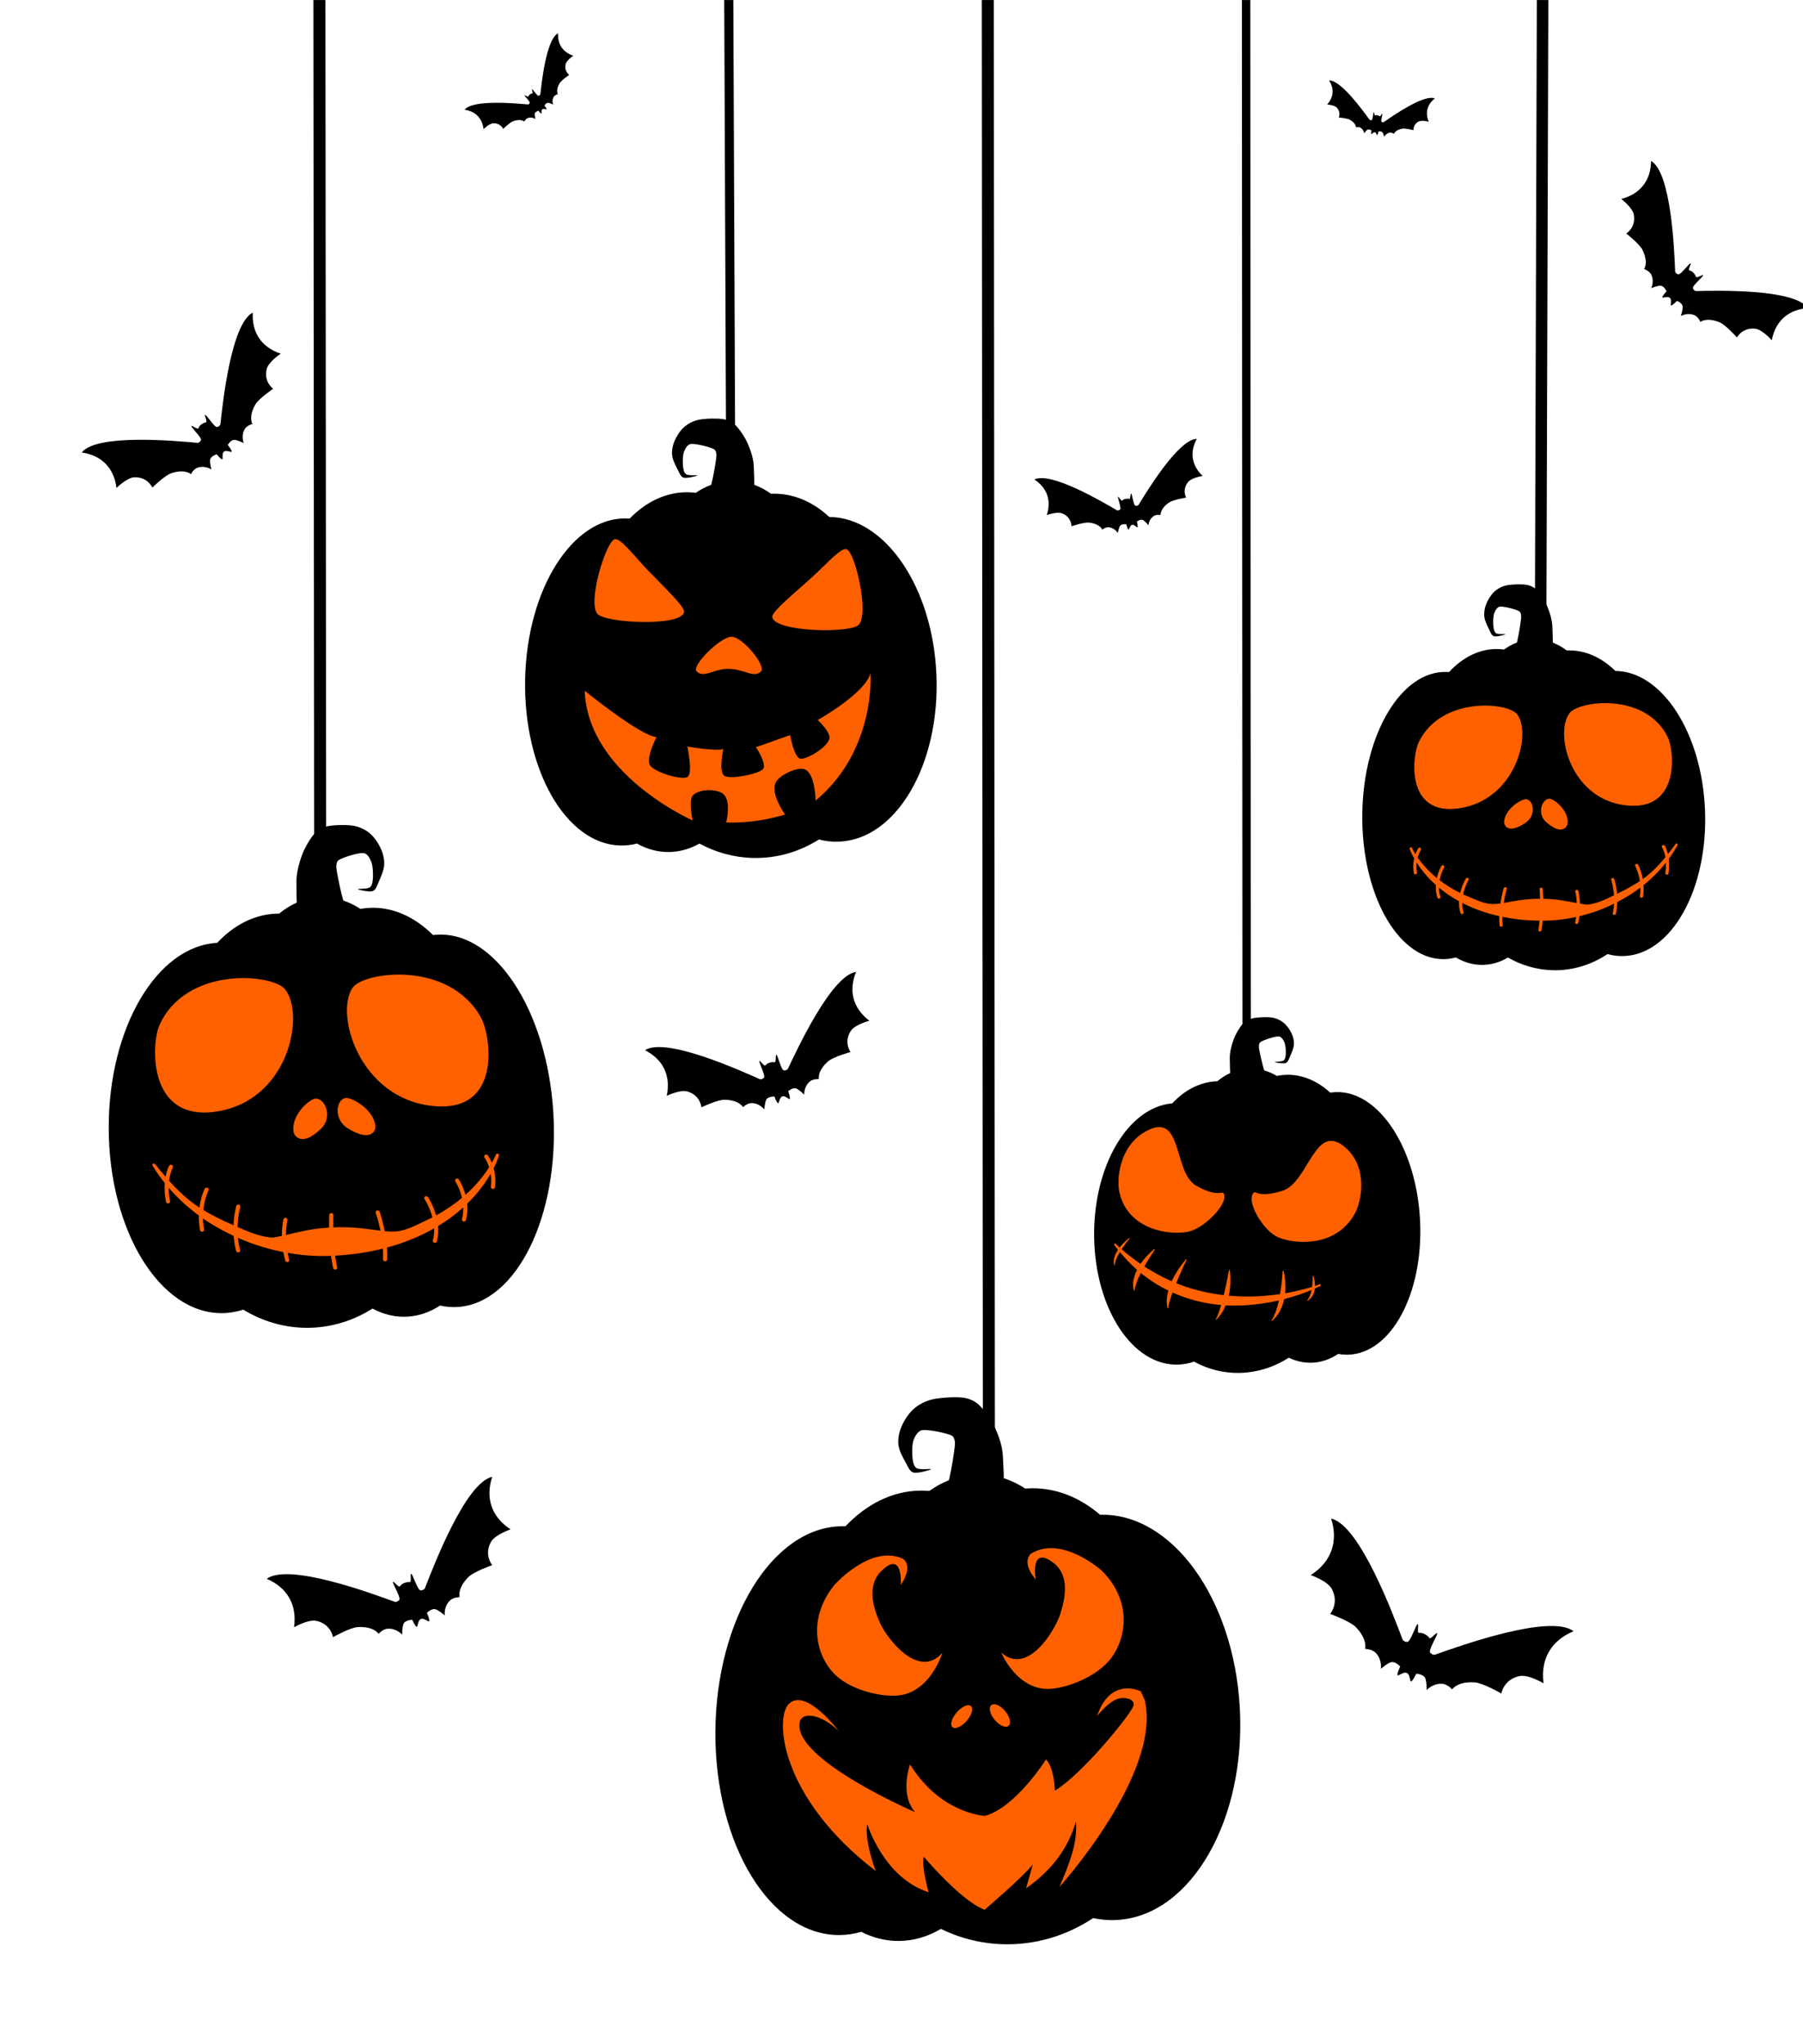 <?xml version="1.0" encoding="UTF-8"?><svg xmlns="http://www.w3.org/2000/svg" xmlns:xlink="http://www.w3.org/1999/xlink" clip-rule="evenodd" fill-rule="evenodd" height="905.9" preserveAspectRatio="xMidYMid meet" stroke-linejoin="round" stroke-miterlimit="2" version="1.0" viewBox="-6.5 0.0 799.0 905.9" width="799.0" zoomAndPan="magnify"><g><g><g><g id="change1_5"><path d="M616.484,410.978C614.772,392.336 611.346,373.866 609.355,364.235C608.342,359.331 605.497,352.72 600.745,351.952C592.679,350.649 568.758,352.936 560.965,356.414C555.682,358.772 554.123,366.765 553.983,372.821C553.83,379.39 557.386,389.97 560.049,395.833C562.222,400.62 565.153,406.688 569.957,407.999C574.761,409.311 589.198,402.543 588.874,403.701C588.55,404.86 573.784,414.614 568.012,414.95C562.665,415.262 558.288,409.548 554.241,405.719C549.064,400.821 540.553,393.002 536.952,385.564C533.351,378.126 532.113,369.29 532.634,361.088C533.189,352.341 535.754,341.087 540.281,333.079C544.809,325.072 551.861,317.799 559.8,313.043C569.422,307.279 587.683,300.497 598.013,298.495C605.759,296.994 614.447,297.575 621.774,301.033C630.855,305.318 643.737,314.692 652.493,324.206C661.48,333.973 670.887,346.325 675.699,359.631C678.196,366.535 682.505,376.635 685.95,386.939C696.565,387.154 707.247,388.888 717.825,392.013C720.445,390.981 723.111,390.035 725.823,389.175C758.066,378.95 792.377,382.417 825.056,396.828C915.644,366.246 1031.75,452.327 1086.65,592.217C1142.62,734.832 1113.92,879.712 1022.6,915.549C1011.74,919.811 1000.49,922.339 988.976,923.249C964.396,954.076 931.552,977.747 892.28,990.201C861.211,1000.05 829.281,1001.88 798.417,996.804C785.186,1011.74 768.937,1022.82 750.063,1028.81C733.008,1034.21 715.242,1035 697.551,1031.76C689.475,1037.13 680.751,1041.37 671.408,1044.33C583.021,1072.36 472.584,976.014 424.942,829.311C377.301,682.609 410.381,540.748 498.768,512.719C500.359,512.215 501.957,511.75 503.554,511.328C520.974,474.396 548.559,447.046 584.346,435.697C588.174,434.484 592.032,433.473 595.915,432.66C602.009,424.475 608.883,417.194 616.484,410.978Z" fill="inherit" transform="matrix(.245 .085 -.085 .245 192.592 61.73)"/></g><g id="change2_2"><path d="M3757.03,4860.82C3757.03,4860.82 4119.17,5154.95 4218.23,5157.87C4218.23,5157.87 4145.24,5299.32 4178.09,5342.22C4210.94,5385.13 4375.68,5435.81 4415.32,5415.29C4454.97,5394.78 4415.96,5219.16 4415.96,5219.16C4415.96,5219.16 4618.84,5252.88 4647.1,5233.75C4647.1,5233.75 4613.78,5386.4 4655.94,5408.41C4698.1,5430.43 4866.64,5396.68 4900.08,5365.85C4932.67,5335.79 4856.61,5223.37 4856.61,5223.37L5076.46,5145.61C5076.46,5145.61 5102.35,5298.84 5146.28,5297.98C5190.21,5297.13 5305.7,5230.16 5327.76,5172.25C5343.1,5132.01 5253.69,5048.8 5253.69,5048.8C5253.69,5048.8 5560.93,4876.21 5592.32,4747.35C5592.32,4747.35 5630.46,5241.5 5239.64,5566.41C5239.64,5566.41 5238.69,5389.37 5167.82,5365.09C5121.08,5349.08 5011.69,5400.49 4986.01,5445.84C4944.33,5519.44 5043.54,5654.96 5043.54,5654.96C5043.54,5654.96 4875.83,5714.34 4665.42,5706.47C4665.42,5706.47 4699.71,5577.31 4649.72,5526.14C4616.84,5492.5 4497.62,5485.11 4451.55,5533.1C4421.57,5564.33 4450.3,5693.72 4450.3,5693.72C4450.3,5693.72 3776.14,5398.26 3757.03,4860.82ZM4476.04,4737.04C4438.98,4701.7 4627.56,4515.55 4698.97,4513.98C4770.38,4512.4 4922.82,4700.97 4889.78,4735.74C4843.57,4784.38 4780.15,4719.09 4675.93,4720.21C4584.24,4721.2 4522.51,4781.35 4476.04,4737.04ZM5441.84,3953.05C5496.49,3984.54 5583.13,4359.56 5518.28,4435.84C5468.16,4494.8 4970.52,4483.58 4961.65,4386.84C4958.49,4352.4 5099.7,4237.66 5215.01,4133.44C5311.4,4046.3 5407.69,3933.36 5441.84,3953.05ZM3946.61,3888.71C3889.89,3916.28 3777.08,4284.27 3836.39,4364.93C3882.24,4427.27 4379.44,4451.09 4395.09,4355.2C4400.66,4321.08 4267.88,4196.69 4160.19,4084.61C4070.17,3990.91 3982.06,3871.47 3946.61,3888.71Z" fill="#ff6100" transform="translate(-6.616 -29.306) scale(.069)"/></g></g><g><g id="change1_4"><path d="M4750.25,350.454C4764.93,337.994 4778.46,324.192 4785.4,316.823C4788.93,313.07 4792.81,306.768 4790.65,302.311C4786.98,294.749 4770.92,275.956 4763.38,271.448C4758.27,268.393 4750.62,271.805 4745.44,275.265C4739.82,279.02 4733.01,288.268 4729.64,293.975C4726.9,298.635 4723.52,304.69 4725.26,309.511C4726.99,314.331 4741.22,322.489 4740.06,322.901C4738.89,323.313 4721.95,316.643 4718.25,311.981C4714.83,307.662 4717.05,300.599 4717.89,294.928C4718.95,287.673 4720.51,275.884 4724.64,268.455C4728.78,261.026 4735.49,254.762 4742.7,250.352C4750.4,245.649 4761.39,241.157 4770.81,240.238C4780.23,239.318 4790.52,240.958 4799.22,244.833C4809.76,249.529 4826.26,260.899 4834.06,268.415C4839.9,274.051 4844.54,281.711 4845.96,289.926C4847.72,300.105 4847.44,316.494 4844.6,329.492C4841.69,342.833 4836.85,358.055 4828.49,369.973C4824.15,376.156 4818.19,385.755 4811.55,394.746C4817.64,403.812 4822.49,413.833 4826.11,424.588C4828.53,426.185 4830.91,427.871 4833.23,429.646C4860.9,450.756 4878.26,481.7 4885.44,517.738C4964.74,575.951 4960.87,724.604 4875.51,853.521C4788.48,984.947 4649.51,1046.41 4565.36,990.69C4555.35,984.065 4546.57,976.079 4539,966.924C4498.51,964.445 4459.17,950.776 4425.47,925.065C4398.81,904.724 4378.39,878.915 4364.43,849.921C4344.03,847.603 4325.09,840.472 4308.9,828.115C4294.26,816.949 4283.1,802.454 4275.37,785.637C4266.07,782.014 4257.35,777.17 4249.33,771.053C4173.49,713.185 4189.35,563.234 4284.74,436.405C4380.12,309.575 4519.14,253.586 4594.99,311.454C4596.35,312.496 4597.69,313.567 4598.99,314.662C4640.39,307.504 4679.72,314.569 4710.43,337.999C4713.72,340.505 4716.85,343.157 4719.83,345.947C4730.32,346.241 4740.52,347.726 4750.25,350.454Z" fill="inherit" transform="matrix(-.168 -.106 -.108 .173 1389.63 917.226)"/></g><g id="change2_4"><path d="M9675.69,7900.99C9682.32,7892.73 9689.19,7885.09 9695.96,7877.93C9727.6,7844.5 9756.03,7823.5 9756.03,7823.5C9757.62,7822.08 9759.87,7822.08 9761.06,7823.51C9762.25,7824.94 9761.93,7827.24 9760.33,7828.66C9760.33,7828.66 9725.63,7867.22 9694.3,7917.3C9748.52,7964.07 9803.44,8005.22 9858.19,8042.73C9859.07,8043.34 9859.96,8043.94 9860.84,8044.54C9869.82,8031.65 9879.27,8019.61 9888.6,8008.34C9899.93,7994.63 9910.9,7982.33 9921.43,7971.57C9952.46,7939.87 9975.83,7921.99 9975.83,7921.99C9977.58,7920.18 9980.26,7919.96 9981.81,7921.49C9983.36,7923.02 9983.2,7925.73 9981.45,7927.53C9981.45,7927.53 9965.11,7950.85 9942.18,7987.15C9931.09,8004.7 9918.76,8024.93 9906.05,8047.21C9902.32,8053.75 9898.64,8060.45 9894.89,8067.25C9935.22,8093.52 9975.44,8117.48 10015.6,8139.41C10055.4,8161.11 10095.1,8180.72 10134.6,8198.38C10136.8,8193.08 10139.2,8187.84 10141.7,8182.7C10151.4,8162.73 10162.1,8144.1 10172.6,8126.76C10182.8,8109.83 10192.8,8094.46 10202.5,8080.82C10231.2,8040.14 10253.1,8015.87 10253.1,8015.87C10254.6,8013.81 10257.2,8013.08 10259.1,8014.23C10260.9,8015.39 10261.3,8018 10259.9,8020.07C10259.9,8020.07 10245.9,8048.3 10226.1,8092.18C10216.6,8113.25 10205.9,8137.57 10194.8,8164.24C10189.7,8176.65 10184.7,8189.49 10179.2,8202.57C10177.4,8206.79 10175.6,8211.04 10173.8,8215.32C10176.7,8216.53 10179.7,8217.73 10182.6,8218.92C10273,8255.9 10362.8,8282.11 10450.1,8300.91C10497.3,8311.07 10543.8,8319.03 10589.3,8325.1C10590.5,8319.07 10591.8,8313.09 10593,8307.16C10595.9,8293.6 10599,8280.4 10601.8,8267.56C10607.8,8239.94 10612.7,8214.55 10616.7,8192.45C10625.1,8146.44 10629.4,8116.4 10629.4,8116.4C10629.3,8114.06 10631.2,8111.85 10633.5,8111.48C10635.9,8111.1 10637.8,8112.7 10637.8,8115.03C10637.8,8115.03 10643,8144.36 10644.5,8190.66C10644.9,8206.18 10644.7,8223.38 10643.8,8242.06C10642.9,8261.18 10641.4,8281.54 10638.2,8302.72C10636.9,8311.32 10635.1,8320.03 10633.1,8328.8C10633,8329.32 10632.9,8329.84 10632.8,8330.36C10647.1,8331.92 10661.3,8333.3 10675.5,8334.5C10803.3,8345.41 10922.1,8342.07 11026.1,8331.56C11043.9,8329.77 11061.3,8327.77 11078.2,8325.61C11080.2,8311.89 11082.4,8298.47 11084.1,8285.4C11087.9,8257.42 11090.5,8231.56 11092.4,8209.04C11096.2,8162.59 11096.9,8131.89 11096.9,8131.89C11096.5,8129.61 11098.2,8127.23 11100.5,8126.58C11102.8,8125.93 11104.9,8127.25 11105.2,8129.53C11105.2,8129.53 11114.2,8158.49 11120.2,8204.44C11123.1,8227.11 11125,8253.57 11124.8,8282.47C11124.8,8294.43 11124.4,8306.75 11123.3,8319.34C11223.1,8304.29 11303.1,8284.49 11355,8269.7C11361.7,8222.7 11359.1,8181.52 11359.1,8181.52C11358.6,8179.63 11359.9,8177.53 11361.8,8176.84C11363.8,8176.14 11365.7,8177.11 11366.1,8179C11366.1,8179 11375.5,8204.99 11379.7,8240.88C11380.5,8247.62 11381.2,8254.64 11381.4,8261.92C11407.3,8253.99 11421.3,8248.79 11421.3,8248.79C11425.5,8246.92 11430,8248.73 11431.3,8252.82C11432.5,8256.91 11430.1,8261.74 11425.8,8263.61C11425.8,8263.61 11409.9,8271.64 11380.4,8284.03C11379.3,8292.88 11377.4,8301.83 11375,8310.65C11372.8,8318.49 11370.3,8326.27 11366.9,8333.72C11363.4,8341.4 11359.3,8348.66 11354.4,8355.55C11352.4,8358.33 11350.5,8361.06 11348.2,8363.62C11339.4,8373.63 11329.4,8381.76 11317.3,8388.32C11316.2,8389.17 11314.7,8389.06 11314,8388.06C11313.3,8387.08 11313.7,8385.58 11314.8,8384.73C11323.2,8375.52 11328.7,8365.62 11333.8,8355.05C11337.5,8347.46 11340.3,8339.76 11342.9,8331.76C11345.5,8323.9 11347.6,8315.92 11349.3,8307.82C11350.2,8303.82 11350.9,8299.8 11351.5,8295.79C11297.5,8317.01 11216.4,8345.2 11115.3,8369.15C11113.8,8375.96 11112.2,8382.78 11110.4,8389.59C11106.6,8404.57 11102.2,8419.56 11096.5,8434.14C11090.7,8449 11083.8,8463.32 11076,8477.22C11072.9,8482.87 11069.7,8488.4 11066.1,8493.76C11051.6,8515.43 11034.8,8534.31 11015.3,8551.22C11013.8,8552.93 11011.4,8553.26 11009.9,8551.97C11008.4,8550.68 11008.4,8548.25 11009.9,8546.55C11023.2,8526.51 11032.1,8505.42 11040.6,8483.11C11046.7,8467.18 11051.6,8451.09 11056.3,8434.57C11060.9,8418.31 11065,8401.91 11068.4,8385.44C11068.8,8383.41 11069.2,8381.38 11069.6,8379.35C11024.3,8388.86 10975.6,8396.93 10924.1,8403.18C10830.4,8414.57 10727.5,8420.13 10619.1,8413.03C10615.4,8412.78 10611.6,8412.52 10607.8,8412.24C10604.7,8420.3 10601.2,8428.27 10597.5,8436.12C10590.7,8450.24 10583.4,8463.83 10575,8476.82C10561.8,8497.01 10547.2,8514.77 10530.9,8531.32C10529.6,8533.14 10527.2,8533.71 10525.6,8532.59C10523.9,8531.46 10523.7,8529.08 10525.1,8527.26C10539,8502.14 10548.2,8475.35 10557.1,8447.05C10561.1,8434.36 10564.8,8421.66 10568.5,8408.76C10520.2,8403.81 10471.1,8396.18 10421.5,8385.55C10329.9,8365.94 10236.5,8336.14 10143.5,8294.02C10142.8,8295.85 10142.2,8297.68 10141.6,8299.51C10136.9,8312.99 10132.5,8326.27 10128.3,8339.66C10119.5,8367.97 10111.8,8395.04 10109.3,8422.31C10109.4,8424.4 10107.8,8426.44 10105.7,8426.87C10103.6,8427.3 10101.8,8425.94 10101.7,8423.85C10097,8403.39 10094.5,8382.45 10094.8,8359.86C10095,8345.32 10096.5,8330.66 10098.9,8315.72C10100.9,8302.79 10103.8,8289.88 10107.3,8276.99C10062.5,8255.14 10018,8230.3 9974.11,8201.86C9937.05,8177.84 9900.36,8151.51 9864.34,8122.43C9863.55,8123.96 9862.77,8125.5 9862,8127.04C9855.32,8140.43 9849.2,8154 9843.49,8167.65C9837.68,8181.54 9832.28,8195.15 9827.79,8209.11C9821.46,8228.78 9815.99,8247.5 9814.54,8267.32C9814.76,8269.39 9813.24,8271.5 9811.14,8272.03C9809.04,8272.55 9807.16,8271.29 9806.93,8269.22C9801.3,8250.8 9798.66,8232.15 9798.99,8211.94C9799.21,8198.65 9801.14,8185.35 9803.96,8171.8C9806.72,8158.55 9810.81,8145.42 9815.59,8132.37C9820.21,8119.72 9825.64,8107.25 9831.59,8095.07C9828.5,8092.4 9825.4,8089.69 9822.31,8086.97C9773.06,8043.5 9725.66,7994.74 9679.44,7940.74C9676.04,7946.2 9672.71,7951.73 9669.58,7957.36C9664.64,7966.24 9660.18,7975.28 9656.09,7984.42C9651.94,7993.7 9648.19,8002.86 9645.19,8012.28C9641,8025.4 9637.63,8038.12 9637.16,8051.56C9637.33,8052.82 9636.42,8054.12 9635.14,8054.47C9633.86,8054.82 9632.69,8054.08 9632.52,8052.82C9628.37,8039.45 9626.81,8025.84 9627.63,8011.36C9627.83,8007.73 9628.38,8004.13 9628.96,8000.47C9630.38,7991.44 9632.57,7982.45 9635.57,7973.47C9638.51,7964.69 9642.39,7956.09 9646.56,7947.62C9651.21,7938.16 9656.33,7928.87 9661.97,7920.03C9651.01,7906.83 9640.11,7893.34 9629.26,7879.55C9626.74,7876.79 9627.23,7872.13 9630.34,7869.16C9633.46,7866.18 9638.03,7866.01 9640.56,7868.77C9652.22,7879.81 9663.94,7890.54 9675.69,7900.99ZM11049.9,7839.63C10925.8,7784.78 10779.3,7550.19 10823.4,7469.69C10851.8,7417.8 10842.2,7513.12 11079.3,7446.16C11312.9,7380.2 11351.3,6840.58 11631.7,7095.54C11820.2,7266.89 11773.6,7545.61 11714.3,7653.18C11559.4,7934.27 11205.5,7908.35 11049.9,7839.63ZM10270.4,7778.29C10403.9,7753.9 10601.2,7559.96 10577,7471.39C10561.5,7414.3 10548.6,7509.23 10333.7,7388.83C10121.9,7270.21 10210.4,6736.51 9878.23,6919.04C9655.02,7041.71 9635.3,7323.61 9667.87,7442.03C9752.97,7751.51 10103.2,7808.84 10270.4,7778.29Z" fill="#ff6100" transform="matrix(.051 -.001 -.001 .052 4.076 151.595)"/></g></g><g><g id="change1_7"><path d="M3358.15,611.814C3356.11,592.442 3352.35,573.217 3350.19,563.189C3349.09,558.082 3346.12,551.172 3341.37,550.288C3333.29,548.789 3309.45,550.727 3301.74,554.194C3296.51,556.543 3295.1,564.807 3295.07,571.088C3295.03,577.901 3298.78,588.942 3301.54,595.074C3303.8,600.08 3306.84,606.428 3311.66,607.876C3316.47,609.325 3330.76,602.566 3330.46,603.762C3330.16,604.958 3315.6,614.809 3309.84,615.053C3304.51,615.279 3300.03,609.27 3295.93,605.224C3290.67,600.049 3282.03,591.782 3278.3,583.999C3274.57,576.216 3273.17,567.027 3273.54,558.527C3273.94,549.462 3276.29,537.832 3280.67,529.607C3285.04,521.381 3291.95,513.964 3299.79,509.175C3309.29,503.37 3327.39,496.666 3337.67,494.778C3345.37,493.361 3354.06,494.122 3361.43,497.843C3370.58,502.454 3383.61,512.414 3392.52,522.445C3401.67,532.741 3411.28,545.727 3416.33,559.621C3418.95,566.829 3423.43,577.386 3427.06,588.139C3437.66,588.555 3448.36,590.549 3458.97,593.984C3461.57,592.961 3464.21,592.027 3466.9,591.185C3498.9,581.163 3533.22,585.386 3566.1,600.933C3655.97,570.853 3773.44,662.276 3830.79,808.412C3889.26,957.393 3863.25,1107.18 3772.74,1142.7C3761.98,1146.92 3750.79,1149.34 3739.32,1150.08C3715.34,1181.61 3682.99,1205.57 3644.01,1217.78C3613.18,1227.44 3581.34,1228.75 3550.43,1222.92C3537.5,1238.17 3521.48,1249.38 3502.75,1255.24C3485.82,1260.54 3468.1,1261.04 3450.38,1257.35C3442.42,1262.78 3433.79,1267.02 3424.52,1269.92C3336.8,1297.39 3224.8,1195.42 3174.57,1042.35C3124.34,889.275 3154.78,742.697 3242.5,715.227C3244.08,714.732 3245.66,714.28 3247.25,713.871C3263.97,675.871 3291.01,647.998 3326.52,636.875C3330.32,635.686 3334.16,634.707 3338.02,633.934C3343.95,625.553 3350.68,618.125 3358.15,611.814Z" fill="inherit" transform="scale(-.283 .283) rotate(21.569 -673.384 -9154.707)"/></g><g id="change2_1"><path d="M2885.66,8189.05C2904.67,8155.65 2912.49,8135.02 2912.49,8135.02C2914.23,8129.69 2920.25,8126.79 2925.91,8128.54C2931.57,8130.29 2934.75,8136.03 2933,8141.36C2933,8141.36 2923.82,8174.02 2897.94,8224.93C2899.49,8230.54 2900.94,8236.39 2902.24,8242.46C2908.89,8273.36 2911.93,8310.14 2906.16,8351.09C2905.18,8358.12 2898.34,8362.95 2890.9,8361.9C2883.46,8360.84 2878.22,8354.27 2879.21,8347.25C2883.67,8315.53 2882.41,8286.54 2878.26,8261.2C2845.73,8317.57 2796.04,8388.05 2722.34,8459.69C2725.73,8493.26 2724.41,8530.05 2714.59,8568C2712.82,8574.87 2705.45,8578.98 2698.16,8577.18C2690.87,8575.37 2686.4,8568.32 2688.17,8561.45C2695.11,8534.64 2697.42,8508.45 2696.71,8483.74C2650.25,8525.84 2595.23,8567.86 2530.28,8607.14C2533.16,8639.85 2531.45,8674.43 2522.15,8708.93C2520.3,8715.78 2512.89,8719.82 2505.62,8717.95C2498.35,8716.08 2493.95,8709 2495.79,8702.15C2503.03,8675.29 2505.22,8648.39 2504.1,8622.51C2497.6,8626.22 2491.07,8629.86 2484.43,8633.48C2402.09,8678.37 2305.47,8718.79 2192.3,8749.39C2194.2,8775.66 2194.74,8802.42 2193.26,8828.75C2192.87,8835.84 2186.46,8841.18 2178.97,8840.68C2171.47,8840.18 2165.72,8834.01 2166.11,8826.93C2167.42,8803.53 2167.07,8779.77 2165.57,8756.36C2119.32,8767.95 2070.44,8777.91 2018.74,8785.89C1965.31,8794.14 1908.77,8799.52 1849.2,8802.85C1852.7,8829.02 1857.12,8855.11 1862.72,8880.07C1864.28,8887.04 1859.59,8893.81 1852.25,8895.16C1844.91,8896.52 1837.69,8891.95 1836.12,8884.98C1830.28,8858.88 1825.67,8831.58 1822.05,8804.22C1817.26,8804.44 1812.46,8804.64 1807.65,8804.83C1722.74,8807.7 1630.41,8801.38 1535.36,8784.7C1538.11,8799.25 1541.47,8814.26 1545.55,8829.64C1547.38,8836.56 1542.96,8843.49 1535.69,8845.1C1528.41,8846.71 1521.02,8842.4 1519.18,8835.49C1514.06,8816.17 1510.03,8797.43 1506.9,8779.41C1447.78,8767.8 1387.79,8752.17 1328.06,8732.25C1287.22,8718.62 1246.61,8702.84 1206.5,8685.13C1209.05,8711.18 1213.6,8738.45 1220.94,8766.12C1222.78,8773.04 1218.36,8779.96 1211.08,8781.58C1203.8,8783.19 1196.4,8778.88 1194.57,8771.96C1185.48,8737.67 1180.46,8703.96 1178.17,8672.26C1164.5,8665.88 1150.89,8659.27 1137.37,8652.45C1081.54,8624.32 1026.84,8592.92 975.039,8557.05C975.489,8580.05 977.77,8604.46 982.637,8629.83C983.979,8636.84 979.076,8643.46 971.697,8644.61C964.314,8645.76 957.229,8641 955.883,8633.99C949.345,8599.91 947.219,8567.48 947.874,8537.65C874.702,8483.87 807.52,8422.39 748.454,8353.86C748.469,8380.03 750.949,8409.82 757.329,8443.07C758.673,8450.08 753.771,8456.7 746.388,8457.85C739.007,8458.99 731.922,8454.23 730.579,8447.23C721.612,8400.5 719.999,8360.27 722.059,8326.92C722.151,8325.43 722.251,8323.95 722.358,8322.47C693.308,8286.21 666.469,8248.1 642.141,8208.25C639.052,8203.85 640.271,8197.96 644.871,8195.11C649.467,8192.26 655.709,8193.52 658.799,8197.93C681.314,8226 704.16,8253.84 727.656,8280.97C736.577,8233.04 751.671,8208.03 751.671,8208.03C755.322,8201.89 763.61,8199.8 770.164,8203.36C776.718,8206.93 779.076,8214.81 775.428,8220.95C775.428,8220.95 757.956,8250.85 751.136,8307.59C811.507,8374.68 876.704,8436.4 951.903,8485.42C961.96,8409.39 986.847,8360.01 986.847,8360.01C990.044,8353.64 998.147,8351.01 1004.94,8354.15C1011.73,8357.29 1014.65,8365.01 1011.45,8371.39C1011.45,8371.39 986.369,8421.66 977.791,8498.03C977.668,8499.13 977.548,8500.23 977.433,8501.33C979.969,8502.84 982.52,8504.34 985.083,8505.82C1041.27,8538.3 1093.09,8565.18 1152.02,8590.67C1160.42,8594.31 1168.81,8597.99 1177.17,8601.69C1180.34,8526.28 1195.81,8474.17 1195.81,8474.17C1197.81,8467.36 1205.32,8463.48 1212.55,8465.51C1219.78,8467.54 1224.01,8474.71 1222,8481.52C1222,8481.52 1205.94,8536.07 1203.99,8613.56C1246.38,8632.28 1288.68,8650.46 1331.87,8663.76C1361.17,8672.78 1421.39,8687.57 1450.96,8681.69C1467.23,8678.45 1482.58,8675.23 1497.22,8672.04C1496.76,8604.6 1507.21,8562.06 1507.21,8562.06C1508.89,8555.16 1516.19,8550.96 1523.5,8552.67C1530.82,8554.39 1535.39,8561.38 1533.71,8568.27C1533.71,8568.27 1524.62,8605.86 1524.41,8666C1622.55,8643.79 1691.92,8624.35 1809.55,8617.32C1808.92,8567.03 1810.47,8533.46 1810.47,8533.46C1810.8,8526.37 1817.15,8520.97 1824.65,8521.41C1832.14,8521.84 1837.97,8527.95 1837.64,8535.04C1837.64,8535.04 1836.16,8567.35 1836.73,8615.96C1846.36,8615.56 1856.35,8615.25 1866.68,8615.01C1986.63,8612.29 2074.87,8629.08 2149.25,8638.2C2135.22,8569.39 2117.99,8520.19 2117.99,8520.19C2115.61,8513.41 2119.46,8506.18 2126.58,8504.05C2133.7,8501.92 2141.41,8505.69 2143.78,8512.48C2143.78,8512.48 2162.8,8566.68 2177.45,8641.3C2203.08,8643.71 2227.21,8644.67 2250.67,8642.91C2321.43,8637.6 2389.84,8598.56 2448.69,8571.32C2463.82,8564.31 2478.5,8557.13 2492.75,8549.79C2474.36,8479.51 2440.7,8428.87 2440.7,8428.87C2436.67,8422.82 2438.53,8414.88 2444.85,8411.17C2451.18,8407.46 2459.6,8409.36 2463.63,8415.42C2463.63,8415.43 2497.26,8465.83 2517.18,8536.83C2584.25,8500.18 2640.89,8460.34 2688.44,8420.47C2673.7,8356.24 2644.75,8312.48 2644.75,8312.48C2640.72,8306.42 2642.6,8298.49 2648.93,8294.78C2655.26,8291.08 2663.67,8293 2667.7,8299.06C2667.7,8299.07 2694.7,8339.59 2711.31,8400.69C2786.48,8333.58 2836.52,8267.82 2867.89,8218.53C2854.79,8178.24 2837.31,8154.46 2837.31,8154.46C2832.97,8148.6 2834.41,8140.58 2840.52,8136.57C2846.64,8132.56 2855.13,8134.07 2859.48,8139.93C2859.48,8139.94 2872.81,8157.78 2885.66,8189.05ZM1573.85,7981.96C1578.66,8016.08 1632.35,8083.3 1755.89,7963.39C1838.56,7883.14 1780.19,7757.83 1717.63,7764.59C1678.84,7768.78 1558.33,7871.93 1573.85,7981.96ZM2115.7,7944.25C2119.59,7978.46 2084.14,8054.36 1933.45,7961.16C1832.61,7898.79 1858.02,7765.32 1920.74,7759.87C1959.64,7756.5 2103.15,7833.93 2115.7,7944.25ZM687.172,7279.04C633.007,7400.61 607.067,7918.96 1062.87,7850.3C1541.91,7778.14 1651.99,7212.19 1518.98,7042.42C1436.49,6937.13 861.856,6886.94 687.172,7279.04ZM2815.04,7230.76C2879.84,7349.63 2956.44,7861.05 2495.49,7813.19C2011.04,7762.89 1846.25,7207.78 1963.99,7032.32C2037.02,6923.51 2606.06,6847.36 2815.04,7230.76Z" fill="#ff6100" transform="matrix(.067 0 0 .067 18.11 -33.39)"/></g></g><g><g id="change1_3"><path d="M3358.15,611.814C3356.11,592.442 3352.35,573.217 3350.19,563.189C3349.09,558.082 3346.12,551.172 3341.37,550.288C3333.29,548.789 3309.45,550.727 3301.74,554.194C3296.51,556.543 3295.1,564.807 3295.07,571.088C3295.03,577.901 3298.78,588.942 3301.54,595.074C3303.8,600.08 3306.84,606.428 3311.66,607.876C3316.47,609.325 3330.76,602.566 3330.46,603.762C3330.16,604.958 3315.6,614.809 3309.84,615.053C3304.51,615.279 3300.03,609.27 3295.93,605.224C3290.67,600.049 3282.03,591.782 3278.3,583.999C3274.57,576.216 3273.17,567.027 3273.54,558.527C3273.94,549.462 3276.29,537.832 3280.67,529.607C3285.04,521.381 3291.95,513.964 3299.79,509.175C3309.29,503.37 3327.39,496.666 3337.67,494.778C3345.37,493.361 3354.06,494.122 3361.43,497.843C3370.58,502.454 3383.61,512.414 3392.52,522.445C3401.67,532.741 3411.28,545.727 3416.33,559.621C3418.95,566.829 3423.43,577.386 3427.06,588.139C3437.66,588.555 3448.36,590.549 3458.97,593.984C3461.57,592.961 3464.21,592.027 3466.9,591.185C3498.9,581.163 3533.22,585.386 3566.1,600.933C3655.97,570.853 3773.44,662.276 3830.79,808.412C3889.26,957.393 3863.25,1107.18 3772.74,1142.7C3761.98,1146.92 3750.79,1149.34 3739.32,1150.08C3715.34,1181.61 3682.99,1205.57 3644.01,1217.78C3613.18,1227.44 3581.34,1228.75 3550.43,1222.92C3537.5,1238.17 3521.48,1249.38 3502.75,1255.24C3485.82,1260.54 3468.1,1261.04 3450.38,1257.35C3442.42,1262.78 3433.79,1267.02 3424.52,1269.92C3336.8,1297.39 3224.8,1195.42 3174.57,1042.35C3124.34,889.275 3154.78,742.697 3242.5,715.227C3244.08,714.732 3245.66,714.28 3247.25,713.871C3263.97,675.871 3291.01,647.998 3326.52,636.875C3330.32,635.686 3334.16,634.707 3338.02,633.934C3343.95,625.553 3350.68,618.125 3358.15,611.814Z" fill="inherit" transform="scale(.218) rotate(19.104 1143.387 54.729)"/></g><g id="change2_5"><path d="M9023.14,11184C9041.78,11160.5 9059.85,11136.4 9077.63,11112.2C9080.06,11108.4 9085.22,11107.1 9089.16,11109.3C9093.1,11111.5 9094.33,11116.4 9091.91,11120.2C9073.03,11154.3 9052,11187.1 9029.05,11218.4C9029.19,11219.7 9029.33,11220.9 9029.46,11222.1C9032.38,11249.9 9032.48,11283.5 9026.67,11322.9C9025.8,11328.8 9020.06,11333 9013.86,11332.3C9007.65,11331.6 9003.32,11326.3 9004.19,11320.4C9008.32,11292.4 9009.32,11267.4 9008.39,11245.6C8961.54,11304.9 8907.66,11358.7 8848.52,11406.2C8850.14,11431.1 8849.53,11458.2 8845.3,11486.9C8844.42,11492.8 8838.68,11497 8832.48,11496.3C8826.27,11495.6 8821.94,11490.3 8822.81,11484.4C8825.96,11463 8826.99,11442.6 8826.54,11423.3C8784.58,11455.1 8740.05,11483.3 8694.45,11508.8C8683.41,11515 8672.28,11521 8661.1,11526.8C8660.33,11553.4 8657.35,11581.7 8650.99,11610.7C8649.71,11616.5 8643.69,11620.4 8637.56,11619.3C8631.42,11618.2 8627.49,11612.6 8628.77,11606.7C8633.9,11583.4 8636.72,11560.4 8637.91,11538.6C8605.07,11554.8 8571.73,11569.5 8538.13,11582.3C8488.98,11601.1 8439.46,11616.3 8390.52,11628.1C8388.55,11643.2 8385.86,11659 8382.28,11675.3C8381,11681.2 8374.98,11685.1 8368.85,11684C8362.72,11682.9 8358.78,11677.3 8360.06,11671.4C8362.92,11658.4 8365.18,11645.8 8366.95,11633.5C8288.2,11650.9 8211.34,11659.5 8140.36,11660.1C8136.33,11660.1 8132.32,11660.1 8128.32,11660.1C8126.28,11683.1 8123.41,11706.1 8119.47,11728.1C8118.41,11733.9 8112.55,11738 8106.37,11737.1C8100.19,11736.3 8096.04,11730.8 8097.09,11724.9C8100.86,11703.9 8103.62,11681.9 8105.6,11660C8055.75,11659.3 8008.36,11656.9 7963.45,11651.9C7920.01,11647.1 7878.84,11640.5 7839.82,11632.5C7839.41,11652.1 7839.97,11672 7841.9,11691.5C7842.49,11697.4 7837.9,11702.7 7831.66,11703.4C7825.43,11704.1 7819.89,11699.9 7819.3,11694C7817.12,11672 7816.61,11649.7 7817.25,11627.7C7721.67,11606.2 7639.56,11575.9 7569.21,11541.4C7563.54,11538.6 7557.95,11535.8 7552.39,11533C7552.39,11554.6 7555.18,11577 7562.19,11599.1C7563.98,11604.8 7560.56,11610.9 7554.55,11612.7C7548.55,11614.5 7542.22,11611.4 7540.43,11605.7C7531.43,11577.3 7528.76,11548.5 7529.98,11521.1C7474.36,11490.6 7426.91,11457.5 7386.61,11424C7386.9,11444.7 7389.78,11466.5 7396.53,11488.6C7398.26,11494.3 7394.78,11500.3 7388.76,11502.1C7382.74,11503.9 7376.44,11500.7 7374.71,11495C7365.15,11463.7 7362.73,11433 7364.35,11404.9C7300.26,11347.7 7256.23,11290.7 7227.05,11244.8C7224.49,11266.1 7224.49,11290.3 7229.35,11316.6C7230.42,11322.5 7226.29,11328.1 7220.12,11329.3C7213.94,11330.4 7208.06,11326.6 7206.98,11320.8C7200.7,11286.8 7201.91,11256 7206.35,11230C7207.23,11224.9 7208.23,11219.9 7209.32,11215.2C7185.88,11173.6 7177.04,11146.7 7177.04,11146.7C7175.39,11142.3 7177.84,11137.4 7182.5,11135.7C7187.17,11134.1 7192.29,11136.3 7193.94,11140.7C7193.94,11140.7 7201.21,11157.6 7218.27,11184.8C7227.88,11158.2 7238.36,11142.9 7238.37,11142.9C7241.78,11137.8 7248.82,11136.2 7254.07,11139.4C7259.32,11142.5 7260.81,11149.1 7257.4,11154.2C7257.4,11154.2 7243.66,11174.7 7234.17,11208.8C7262.13,11248.8 7306.27,11301.9 7371.44,11355.2C7383.1,11303.6 7404.19,11268.8 7404.19,11268.8C7407.33,11263.6 7414.29,11261.7 7419.71,11264.6C7425.12,11267.4 7426.98,11274 7423.83,11279.2C7423.83,11279.2 7401.24,11316.8 7391.24,11370.9C7432.37,11402.5 7481.09,11433.7 7538.39,11461.9C7552.47,11401.9 7578.73,11358.6 7578.74,11358.6C7581.89,11353.4 7588.84,11351.5 7594.26,11354.4C7599.67,11357.3 7601.51,11363.8 7598.36,11369C7598.36,11369 7572.08,11412.5 7559.26,11471.8C7571.42,11477.5 7583.93,11482.9 7596.81,11488.2C7646.92,11508.9 7705.44,11539 7764.69,11540.9C7784.35,11541.5 7804.45,11539.8 7825.76,11536.9C7835.31,11474.1 7849.24,11428.1 7849.24,11428.1C7850.98,11422.4 7857.28,11419 7863.3,11420.5C7869.32,11422 7872.79,11427.9 7871.05,11433.7C7871.05,11433.7 7858.43,11475.4 7849.2,11533.3C7910.97,11523 7984.02,11505.8 8084.25,11503.8C8092.89,11503.6 8101.24,11503.5 8109.3,11503.5C8108.03,11462.9 8105.63,11436 8105.63,11436C8105.1,11430.1 8109.74,11424.8 8115.98,11424.1C8122.23,11423.5 8127.72,11427.8 8128.25,11433.7C8128.25,11433.7 8130.75,11461.6 8132.03,11503.7C8230.48,11505.3 8289.09,11519 8371.83,11534C8369.49,11483.8 8360.55,11452.8 8360.55,11452.8C8358.9,11447.1 8362.46,11441.1 8368.51,11439.4C8374.55,11437.7 8380.8,11441 8382.45,11446.7C8382.45,11446.7 8392.7,11481.8 8394.74,11538.1C8407.08,11540.2 8420.01,11542.4 8433.71,11544.5C8458.6,11548.3 8508.35,11533.8 8532.48,11525.3C8568.06,11512.6 8602.72,11495.9 8637.44,11478.7C8633.02,11414.1 8617.66,11369.2 8617.66,11369.2C8615.73,11363.6 8619.01,11357.4 8624.97,11355.5C8630.93,11353.5 8637.34,11356.5 8639.26,11362.1C8639.26,11362.1 8654.04,11405 8659.4,11467.9C8666.25,11464.5 8673.11,11461.1 8680,11457.8C8728.28,11434.4 8770.58,11410.1 8816.31,11380.9C8818.4,11379.6 8820.47,11378.3 8822.54,11376.9C8822.4,11376 8822.26,11375.1 8822.12,11374.2C8812.21,11310.7 8789.47,11269.7 8789.47,11269.7C8786.57,11264.5 8788.73,11257.9 8794.28,11255C8799.84,11252.2 8806.7,11254.1 8809.6,11259.3C8809.6,11259.3 8832.15,11299.6 8843.28,11362.7C8904.29,11319.1 8956.51,11265.2 9004.49,11207C8996.76,11159.9 8981.1,11135.6 8981.1,11135.6C8977.83,11130.6 8979.52,11123.9 8984.86,11120.7C8990.2,11117.5 8997.2,11119 9000.47,11123.9C9000.47,11123.9 9013.97,11144.3 9023.14,11184ZM8305.96,10964.8C8303.17,10993.4 8260.77,11051.5 8153.33,10955.8C8081.42,10891.8 8125.65,10785.1 8178.12,10788.5C8210.66,10790.6 8314.96,10872.4 8305.96,10964.8ZM7852.26,10952.8C7850.24,10981.5 7882.57,11043.6 8005.02,10960.3C8086.96,10904.6 8060.95,10794.1 8008.39,10791.8C7975.79,10790.4 7858.77,10860.2 7852.26,10952.8ZM7242.79,10382.3C7192.97,10483.8 7147.4,10913.5 7530.49,10857C7933.11,10797.6 8050.73,10328.3 7946.13,10186C7881.26,10097.8 7403.47,10054.7 7242.79,10382.3ZM9020.92,10346.1C9070.51,10445.6 9110.8,10877.4 8727.81,10836.5C8325.31,10793.5 8213.06,10325 8318,10178.4C8383.08,10087.6 8861,10025 9020.92,10346.1Z" fill="#ff6100" transform="matrix(.062 0 0 .062 173.216 -314.944)"/></g></g><g><g id="change1_6"><path d="M2095.51,266.137C2104.73,250.611 2112.48,234.284 2116.35,225.658C2118.32,221.266 2119.8,214.539 2116.42,211.342C2110.69,205.917 2090.21,194.643 2081.98,193.109C2076.4,192.069 2070.61,197.474 2067.06,202.137C2063.2,207.195 2060.05,217.418 2058.85,223.461C2057.87,228.394 2056.78,234.744 2059.89,238.394C2062.99,242.044 2078.42,244.632 2077.5,245.362C2076.58,246.091 2059.2,245.662 2054.38,242.773C2049.91,240.096 2049.65,233.233 2048.57,228.026C2047.21,221.366 2044.82,210.598 2046.16,202.809C2047.5,195.021 2051.52,187.43 2056.6,181.295C2062.01,174.751 2070.47,167.344 2078.65,163.549C2086.83,159.755 2096.62,157.914 2105.69,158.528C2116.68,159.272 2135.18,163.937 2144.6,168.011C2151.67,171.067 2158.31,176.266 2162.22,182.975C2167.07,191.288 2172.07,205.66 2173.69,217.889C2175.35,230.441 2175.88,245.246 2172.18,258.289C2170.26,265.056 2167.98,275.314 2164.89,285.26C2173.28,291.226 2180.87,298.417 2187.57,306.64C2190.26,307.263 2192.94,307.978 2195.6,308.786C2227.27,318.393 2252.83,339.846 2270.85,368.972C2360.89,394.511 2405.11,525.292 2369.67,664.763C2333.54,806.95 2228.21,904.67 2134.61,882.847C2123.48,880.252 2113.01,876.083 2103.26,870.509C2066.03,881.212 2026.24,881.802 1987.66,870.101C1957.15,860.844 1930.5,844.837 1908.62,824.006C1889.53,828.466 1870.2,828.268 1851.66,822.645C1834.91,817.563 1820.21,808.478 1807.86,796.276C1798.33,796.074 1788.92,794.623 1779.75,791.84C1692.93,765.505 1659.08,629.782 1704.21,488.943C1749.34,348.105 1856.47,255.142 1943.29,281.476C1944.85,281.95 1946.4,282.459 1947.92,283.001C1982.88,263.609 2020.54,257.269 2055.69,267.931C2059.45,269.072 2063.12,270.388 2066.7,271.872C2076.24,268.794 2085.89,266.85 2095.51,266.137Z" fill="inherit" transform="rotate(-17.498 2399.889 1328.966) scale(.338)"/></g><g id="change2_3"><path d="M3214.37,12920C3214.37,12920 2989.05,12620.5 2870.78,12729.8C2768.17,12824.6 2804.47,13378 3470.35,13889.2C3470.35,13889.2 3388.5,13672.5 3411.8,13564.4C3411.8,13564.4 3524.19,13935.6 3836.39,14036C3836.39,14036 3783.77,13849.5 3803.45,13790.8C3803.45,13790.8 4060.24,14096.2 4224.18,14157.3C4224.18,14157.3 4488.56,13932.1 4557.9,13843.8L4511.39,14008.9C4688.81,13884 4801.38,13734.9 4857.07,13545.4C4868.43,13702.4 4807.72,13843.9 4741.91,13999.9C4741.91,13999.9 5452.72,13213.8 5332.84,12705.6L5306.18,12645.1C5306.18,12645.1 5096.01,12538.3 5003.36,12815.4C5003.36,12815.4 5076.27,12723 5139.24,12699.4C5195.45,12678.3 5278.42,12700.1 5250.93,12754.4C5206.47,12842.1 4889.03,13226.5 4710.69,13332.7C4710.69,13332.7 4708.67,13179.3 4649.58,13116.2C4649.58,13116.2 4439.21,13450 4226.06,13507.4C4226.06,13507.4 3917.95,13492.7 3708.07,13150.8C3708.07,13150.8 3632.94,13356.9 3742.74,13481.5C3742.74,13481.5 2894.93,13115.3 2943.52,12860.5C2958.45,12782.2 3092.68,12801.6 3214.37,12920ZM4024.85,12798.4C4057.83,12756.5 4102.88,12732.2 4125.4,12744.2C4147.92,12756.3 4139.43,12800.1 4106.46,12842C4073.49,12883.9 4028.43,12908.2 4005.91,12896.2C3983.39,12884.2 3991.88,12840.4 4024.85,12798.4ZM4372.13,12789.3C4403.01,12830.3 4409.31,12873.9 4386.16,12886.6C4363.01,12899.3 4319.16,12876.3 4288.26,12835.3C4257.38,12794.3 4251.09,12750.7 4274.23,12738C4297.37,12725.3 4341.24,12748.3 4372.13,12789.3ZM3643.53,11908.8C3643.53,11908.8 3662.16,11665.1 3511.88,11809.2C3404.72,11911.9 3453.11,12065.1 3498.1,12168C3546.4,12278.6 3766.87,12566.4 3931.59,12378.4C3931.59,12378.4 3847.73,12660.6 3614.59,12674.7C3486.85,12682.5 3281.32,12629.5 3177.09,12517.7C3053.5,12385.1 2999.01,12137.1 3184.83,11907.6C3184.83,11907.6 3433.6,11626.7 3656.28,11725.9C3656.28,11725.9 3737.55,11767.3 3643.53,11908.8ZM4578.17,11870.7C4578.17,11870.7 4535.49,11631.1 4699.06,11754.1C4815.69,11841.8 4782.82,12000.4 4748.34,12108.7C4711.32,12225 4520.86,12540.4 4338.6,12375.7C4338.6,12375.7 4449.89,12644.8 4682.88,12627.6C4810.53,12618.2 5009.44,12538.1 5101.89,12413.1C5211.5,12264.8 5241.04,12011.1 5033.7,11808C5033.7,11808 4758.72,11562.3 4547.36,11690.7C4547.36,11690.7 4470.74,11742.7 4578.17,11870.7Z" fill="#ff6100" transform="matrix(.064 0 0 .064 159.482 -59.81)"/></g></g><g id="change1_1"><path d="M6438.64,11.66L6446.89,11262.3L6531.41,11262.3L6523.15,11.66L6438.64,11.66ZM8268.14,11.66L8272.56,8384.18L8331.79,8384.18L8327.36,11.66L8268.14,11.66ZM1737.05,11.66L1743.52,7418.63L1828.04,7418.63L1821.57,11.66L1737.05,11.66ZM10342.8,11.66L10326.9,5097.14L10407.8,5097.14L10423.7,11.66L10342.8,11.66ZM4626.83,11.66L4644.11,4249.96L4708.15,4249.96L4690.88,11.66L4626.83,11.66Z" fill="inherit" transform="translate(22.953 -.708) scale(.063)"/></g><g id="change1_2"><path d="M9887.01,11495.2C9897.41,11501.1 9905.48,11505.5 9917.02,11520.8C9926.54,11533.4 9971.56,11472.6 9971.86,11488.8C9972.16,11505 9919.85,11588.8 9920.43,11617.2C9920.64,11627.7 9943.57,11642.8 9957.02,11638C10123.5,11579.1 10767.4,11347.3 10931.2,11473.3C10777.4,11537.2 10697.2,11664.7 10720,11839.4C10720,11839.4 10613.3,11775.6 10550.7,11788.8C10438.6,11812.4 10423.4,11911.4 10423.4,11911.4C10423.4,11911.4 10295.6,11837.4 10236.6,11833.2C10113,11824.3 10077,11882.6 10077,11882.6C10077,11882.6 10044.8,11844.6 10006.3,11842.7C9938.71,11839.5 9898.11,11887.6 9898.11,11887.6C9898.11,11887.6 9898.8,11820.1 9885.65,11799.2C9869.79,11774 9824.81,11772.1 9824.81,11772.1C9824.81,11772.1 9798.3,11826.6 9787.62,11826.6C9781.42,11826.6 9781.31,11804.8 9774.73,11787.8C9769.99,11775.6 9767.36,11771.6 9757.55,11766.8C9750.48,11763.4 9742.04,11764.5 9731.98,11768C9714.81,11773.9 9697.69,11787.4 9693.72,11782.7C9686.87,11774.5 9711.99,11721 9711.99,11721C9711.99,11721 9680.12,11686.3 9650.64,11690.4C9626.21,11693.9 9575.81,11737.6 9575.81,11737.6C9575.81,11737.6 9586.4,11675.5 9540.32,11626C9514.07,11597.7 9464.26,11597.7 9464.26,11597.7C9464.26,11597.7 9485.56,11532.5 9399.12,11443.8C9357.77,11401.4 9218.82,11351.6 9218.82,11351.6C9218.82,11351.6 9284.67,11276.1 9230.39,11175.2C9200.02,11118.8 9082.51,11078.5 9082.51,11078.5C9230.7,10983.2 9276.43,10839.6 9226.02,10680.9C9427.94,10724.8 9666.18,11366.3 9728.53,11531.6C9733.57,11544.9 9759.87,11552.7 9768.05,11546.1C9790.14,11528.2 9820.45,11434.2 9833.02,11424C9845.59,11413.7 9827.67,11485.7 9843.46,11484.8C9866.22,11483.5 9875.11,11488.6 9887.01,11495.2ZM2709.32,11133.1C2719.7,11129.4 2727.68,11126.4 2745.38,11127.5C2759.99,11128.5 2744.51,11060.2 2756.05,11069.7C2767.59,11079.3 2794.77,11166.6 2815.06,11183.4C2822.57,11189.6 2846.99,11182.6 2851.78,11170.3C2911.02,11017.9 3137.48,10426.4 3324.79,10387.5C3276.66,10534 3317.66,10667.3 3453.95,10756.9C3453.95,10756.9 3344.8,10793.2 3316.18,10845.1C3264.99,10937.9 3325.25,11008.4 3325.25,11008.4C3325.25,11008.4 3196.16,11053.3 3157.51,11092.1C3076.67,11173.4 3095.78,11234 3095.78,11234C3095.78,11234 3049.68,11233.5 3025.11,11259.4C2982,11304.9 2991.23,11362.4 2991.23,11362.4C2991.23,11362.4 2944.27,11321.1 2921.7,11317.8C2894.45,11313.7 2865.91,11344 2865.91,11344C2865.91,11344 2888.09,11395.5 2881.68,11403.1C2877.95,11407.4 2862.53,11394.3 2846.7,11388.7C2835.27,11384.6 2830.85,11384 2821.58,11388C2814.9,11390.9 2810.59,11397.5 2806.93,11406.6C2800.69,11422.2 2799.86,11442.4 2794.12,11442.4C2784.23,11442.2 2761.9,11392.3 2761.9,11392.3C2761.9,11392.3 2718.34,11393.7 2703.42,11416.9C2691.06,11436.1 2691.28,11497.8 2691.28,11497.8C2691.28,11497.8 2654.15,11452.9 2591.54,11455.3C2555.86,11456.6 2525.76,11491.5 2525.76,11491.5C2525.76,11491.5 2492.92,11437.2 2378.49,11444.3C2323.77,11447.6 2204.87,11515 2204.87,11515C2204.87,11515 2191.7,11423.2 2088.18,11400.3C2030.28,11387.5 1930.99,11445.6 1930.99,11445.6C1953.67,11284.1 1880.63,11165.3 1738.83,11104.7C1891.66,10989.6 2485.47,11210.1 2639.06,11266.2C2651.47,11270.8 2672.83,11257 2673.12,11247.3C2673.92,11221 2626.28,11142.9 2626.71,11127.9C2627.14,11112.9 2666.76,11169 2675.69,11157.4C2688.56,11140.7 2697.45,11137.5 2709.32,11133.1ZM5278.42,7473.63C5288.08,7470.87 5295.5,7468.66 5311.49,7470.82C5324.69,7472.62 5314.97,7409.62 5324.84,7419.04C5334.7,7428.46 5353.84,7509.43 5371.18,7525.93C5377.61,7532.04 5400.21,7527.26 5405.33,7516.39C5468.74,7381.84 5711.71,6859.39 5884.14,6836.03C5831.19,6965.9 5859.95,7089.45 5977.94,7179.39C5977.94,7179.39 5876.6,7205.38 5847.34,7250.68C5795.01,7331.68 5845.23,7399.48 5845.23,7399.48C5845.23,7399.48 5725.25,7431.98 5687.71,7464.81C5609.21,7533.47 5622.71,7589.59 5622.71,7589.59C5622.71,7589.59 5580.91,7586.27 5556.98,7608.22C5514.98,7646.74 5519.71,7699.55 5519.71,7699.55C5519.71,7699.55 5479.71,7659.11 5459.44,7654.6C5434.97,7649.16 5407.15,7674.91 5407.15,7674.91C5407.15,7674.91 5424.02,7723.05 5417.73,7729.47C5414.07,7733.2 5400.91,7720.29 5386.89,7714.2C5376.78,7709.8 5372.81,7708.98 5364.14,7712.03C5357.9,7714.22 5353.57,7719.93 5349.67,7727.99C5343.02,7741.75 5340.98,7760.03 5335.78,7759.59C5326.82,7758.82 5309.71,7712.1 5309.71,7712.1C5309.71,7712.1 5270.1,7710.62 5255.09,7730.7C5242.66,7747.34 5238.95,7803.4 5238.95,7803.4C5238.95,7803.4 5208.1,7760.28 5151.14,7758.46C5118.68,7757.43 5089.15,7787.2 5089.15,7787.2C5089.15,7787.2 5062.79,7735.85 4958.51,7734.98C4908.64,7734.57 4796.48,7788.16 4796.48,7788.16C4796.48,7788.16 4790.35,7704.02 4697.86,7676.72C4646.13,7661.45 4552.35,7707.83 4552.35,7707.83C4583.16,7562.7 4524.41,7450.28 4399.58,7386.34C4545.55,7291.62 5070.42,7529.29 5206.24,7589.96C5217.2,7594.86 5237.46,7583.75 5238.34,7574.93C5240.73,7551.11 5202.45,7477.24 5203.79,7463.67C5205.12,7450.1 5237.53,7503.45 5246.37,7493.49C5259.1,7479.13 5267.37,7476.79 5278.42,7473.63ZM7781.38,3508.28C7788.74,3507.03 7794.41,3506 7806.05,3508.9C7815.66,3511.3 7813.6,3463.94 7820.13,3471.71C7826.66,3479.47 7834.22,3540.88 7845.7,3554.49C7849.95,3559.53 7867.04,3557.83 7871.71,3550.21C7929.53,3455.91 8151.62,3089.47 8280.98,3086.22C8231.28,3177.92 8242.49,3271.59 8322.4,3347.66C8322.4,3347.66 8245.37,3358.63 8220.06,3389.74C8174.79,3445.37 8206.4,3499.57 8206.4,3499.57C8206.4,3499.57 8115.07,3513.84 8084.64,3535.05C8021.03,3579.42 8026.45,3622.01 8026.45,3622.01C8026.45,3622.01 7995.82,3616.15 7976.34,3630.43C7942.16,3655.49 7941.37,3694.9 7941.37,3694.9C7941.37,3694.9 7915.09,3661.76 7900.47,3656.78C7882.83,3650.77 7860.17,3667.54 7860.17,3667.54C7860.17,3667.54 7868.72,3704.5 7863.55,3708.73C7860.54,3711.19 7851.86,3700.58 7842,3694.93C7834.88,3690.86 7832.01,3689.94 7825.36,3691.48C7820.56,3692.59 7816.9,3696.46 7813.36,3702.11C7807.32,3711.74 7804.34,3725.08 7800.52,3724.33C7793.96,3723.04 7785.12,3687.11 7785.12,3687.11C7785.12,3687.11 7755.95,3682.79 7743.23,3696.42C7732.69,3707.7 7725.38,3748.84 7725.38,3748.84C7725.38,3748.84 7706.09,3714.46 7664.13,3708.48C7640.22,3705.08 7615.97,3724.69 7615.97,3724.69C7615.97,3724.69 7600.66,3684.58 7523.65,3675.46C7486.81,3671.1 7399.55,3701.59 7399.55,3701.59C7399.55,3701.59 7401.86,3638.9 7335.71,3611.2C7298.71,3595.71 7225.62,3622.36 7225.62,3622.36C7260.2,3517.59 7225.91,3429.71 7138.83,3372.29C7254.43,3314.14 7623.1,3532.52 7718.56,3588.41C7726.27,3592.92 7742.14,3586.35 7743.51,3579.9C7747.22,3562.49 7724.92,3504.78 7727.02,3494.85C7729.11,3484.93 7748.73,3527 7756.07,3520.36C7766.65,3510.78 7772.95,3509.72 7781.38,3508.28ZM1281.51,2983.39C1289.6,2977.75 1295.79,2973.33 1311.33,2970.25C1324.15,2967.72 1295.07,2912.31 1307.23,2917.92C1319.39,2923.52 1362.95,2992.61 1384.31,3002.41C1392.22,3006.04 1411.69,2994.4 1412.98,2982.67C1429.01,2837.53 1488.22,2275 1640.9,2198.38C1633.1,2335.85 1699.15,2441.41 1837.37,2487.35C1837.37,2487.35 1751.54,2543.76 1738.8,2595.15C1716.01,2687.04 1784.24,2734 1784.24,2734C1784.24,2734 1683.18,2802.39 1658.77,2844.84C1607.74,2933.59 1638.16,2981.41 1638.16,2981.41C1638.16,2981.41 1598.28,2991.64 1583.05,3019.65C1556.32,3068.8 1577.53,3116.32 1577.53,3116.32C1577.53,3116.32 1527.51,3091.51 1507.25,3093.79C1482.8,3096.53 1465.17,3129.3 1465.17,3129.3C1465.17,3129.3 1496.16,3168.63 1492.36,3176.59C1490.15,3181.22 1473.82,3173.43 1458.86,3172.23C1448.07,3171.37 1444.12,3171.88 1437.04,3177.46C1431.95,3181.49 1429.75,3188.17 1428.69,3196.9C1426.9,3211.8 1430.83,3229.42 1425.86,3230.66C1417.29,3232.81 1386.53,3194.87 1386.53,3194.87C1386.53,3194.87 1349.27,3206.12 1341.73,3229.54C1335.49,3248.95 1349.89,3302.19 1349.89,3302.19C1349.89,3302.19 1307.52,3271.98 1254.04,3288.43C1223.57,3297.81 1205.64,3334.86 1205.64,3334.86C1205.64,3334.86 1164.8,3295.57 1067.69,3327.98C1021.25,3343.49 934.165,3428.97 934.165,3428.97C934.165,3428.97 901.668,3352.79 807.087,3356.9C754.187,3359.2 681.881,3432.13 681.881,3432.13C664.265,3287.55 573.899,3201.88 437.614,3182.26C542.989,3047.81 1106.09,3101.33 1251.53,3114.41C1263.28,3115.47 1278.55,3098.69 1276.56,3090.22C1271.19,3067.34 1212.11,3010.95 1209.03,2997.91C1205.95,2984.88 1253.04,3024.11 1258.07,3012.04C1265.33,2994.65 1272.26,2989.85 1281.51,2983.39ZM11776,1920.15C11782.5,1927.23 11787.6,1932.64 11792.5,1947.24C11796.6,1959.29 11846.3,1924.16 11842.5,1936.61C11838.6,1949.06 11777.5,1999.89 11770.8,2021.74C11768.3,2029.84 11782,2047.13 11793.5,2046.88C11935.5,2043.83 12485.7,2029.2 12579.1,2166.71C12445.5,2176.72 12352.1,2253.9 12325.4,2393.08C12325.4,2393.08 12260.1,2317.49 12208.9,2311.75C12117.3,2301.49 12080.7,2373.29 12080.7,2373.29C12080.7,2373.29 12001.9,2284.53 11957.8,2266.4C11865.7,2228.49 11823.4,2263.93 11823.4,2263.93C11823.4,2263.93 11808.5,2226.77 11779.5,2215.65C11728.7,2196.13 11685.6,2222.65 11685.6,2222.65C11685.6,2222.65 11703.1,2171.24 11698.3,2151.99C11692.6,2128.75 11658.7,2115.92 11658.7,2115.92C11658.7,2115.92 11624.7,2150.83 11616.6,2148.18C11611.8,2146.64 11617.2,2129.9 11616.5,2115.32C11615.9,2104.8 11615,2101.05 11608.7,2094.94C11604.1,2090.53 11597.4,2089.26 11588.9,2089.36C11574.3,2089.53 11557.8,2095.57 11555.9,2090.93C11552.8,2082.94 11585.4,2048.43 11585.4,2048.43C11585.4,2048.43 11569.8,2013.92 11546.3,2009.63C11526.8,2006.09 11477.2,2026.77 11477.2,2026.77C11477.2,2026.77 11501,1982.04 11478.3,1932.56C11465.4,1904.36 11427.3,1891.79 11427.3,1891.79C11427.3,1891.79 11460,1847.38 11416.4,1757.84C11395.5,1715.02 11301.9,1641.92 11301.9,1641.92C11301.9,1641.92 11371.3,1600.85 11355.2,1510.14C11346.3,1459.41 11266.7,1398.96 11266.7,1398.96C11403.9,1363.53 11475,1265.43 11476.6,1131.46C11619.7,1215.96 11639.9,1765.98 11645.8,1907.94C11646.3,1919.41 11664.4,1932 11672.4,1929C11693.7,1920.91 11740.6,1856.72 11752.8,1852.09C11765,1847.46 11733.1,1897.88 11745.4,1901.2C11763.1,1905.97 11768.6,1912.05 11776,1920.15ZM9553.6,810.871C9558.25,812.032 9561.84,812.889 9567.93,817.596C9572.95,821.482 9583.95,793.144 9585.78,799.386C9587.61,805.63 9576.22,843.638 9579.45,854.587C9580.65,858.642 9591.12,862.055 9595.83,858.785C9654.1,818.32 9879,660.414 9955.8,691.864C9902.97,732.893 9885.4,790.782 9912.7,856.06C9912.7,856.06 9864.64,842.641 9841.76,854.38C9800.83,875.371 9805.42,915.346 9805.42,915.346C9805.42,915.346 9748.11,900.175 9724.77,904.789C9675.98,914.437 9668.18,940.841 9668.18,940.841C9668.18,940.841 9651.7,929.504 9636.59,932.867C9610.05,938.767 9599.42,961.708 9599.42,961.708C9599.42,961.708 9592.54,935.472 9585.24,928.778C9576.43,920.698 9558.8,924.704 9558.8,924.704C9558.8,924.704 9554.29,948.609 9550.16,949.761C9547.76,950.43 9545.4,941.962 9541.06,936.103C9537.93,931.876 9536.49,930.593 9532.18,929.783C9529.08,929.199 9525.93,930.529 9522.4,932.929C9516.37,937.027 9511.18,944.095 9509.13,942.67C9505.61,940.219 9509.68,916.84 9509.68,916.84C9509.68,916.84 9493.67,906.786 9482.68,911.504C9473.58,915.415 9458.69,937.687 9458.69,937.687C9458.69,937.687 9456.22,912.523 9433.12,898.194C9419.96,890.028 9400.67,895.293 9400.67,895.293C9400.67,895.293 9402.02,867.793 9359.15,842.579C9338.65,830.523 9279.54,825.924 9279.54,825.924C9279.54,825.924 9297.06,789.704 9265.36,756.381C9247.63,737.745 9197.84,734.55 9197.84,734.55C9245.16,681.942 9247.69,621.499 9211.36,565.33C9294.24,560.994 9454.41,784.286 9496.05,841.72C9499.41,846.358 9510.43,846.596 9512.9,843.163C9519.56,833.894 9521.35,794.254 9525.14,788.967C9528.93,783.678 9529.6,813.444 9535.62,811.435C9544.31,808.538 9548.28,809.544 9553.6,810.871ZM3591.79,662.673C3596.21,659.592 3599.59,657.177 3608.09,655.494C3615.09,654.107 3599.2,623.831 3605.84,626.895C3612.49,629.957 3636.3,667.714 3647.97,673.068C3652.29,675.051 3662.93,668.691 3663.64,662.282C3672.39,582.967 3704.75,275.551 3788.19,233.68C3783.92,308.805 3820.02,366.493 3895.55,391.595C3895.55,391.595 3848.65,422.423 3841.69,450.507C3829.24,500.722 3866.52,526.384 3866.52,526.384C3866.52,526.384 3811.29,563.763 3797.95,586.958C3770.07,635.461 3786.69,661.593 3786.69,661.593C3786.69,661.593 3764.9,667.182 3756.57,682.489C3741.97,709.345 3753.56,735.319 3753.56,735.319C3753.56,735.319 3726.22,721.761 3715.15,723.002C3701.79,724.501 3692.15,742.41 3692.15,742.41C3692.15,742.41 3709.09,763.902 3707.01,768.255C3705.81,770.785 3696.88,766.526 3688.71,765.873C3682.81,765.402 3680.66,765.679 3676.79,768.73C3674,770.928 3672.8,774.583 3672.22,779.352C3671.24,787.492 3673.39,797.123 3670.67,797.804C3665.99,798.975 3649.18,778.241 3649.18,778.241C3649.18,778.241 3628.82,784.388 3624.7,797.189C3621.29,807.797 3629.16,836.891 3629.16,836.891C3629.16,836.891 3606,820.38 3576.78,829.371C3560.13,834.495 3550.33,854.746 3550.33,854.746C3550.33,854.746 3528.01,833.272 3474.94,850.985C3449.56,859.458 3401.97,906.173 3401.97,906.173C3401.97,906.173 3384.21,864.542 3332.53,866.788C3303.62,868.047 3264.11,907.903 3264.11,907.903C3254.48,828.892 3205.1,782.071 3130.62,771.352C3188.2,697.876 3495.93,727.126 3575.41,734.271C3581.83,734.849 3590.17,725.684 3589.08,721.055C3586.15,708.552 3553.87,677.731 3552.18,670.61C3550.5,663.489 3576.23,684.925 3578.98,678.331C3582.95,668.827 3586.74,666.201 3591.79,662.673Z" fill="inherit" transform="translate(2.156 .025) scale(.063)"/></g></g></g></svg>